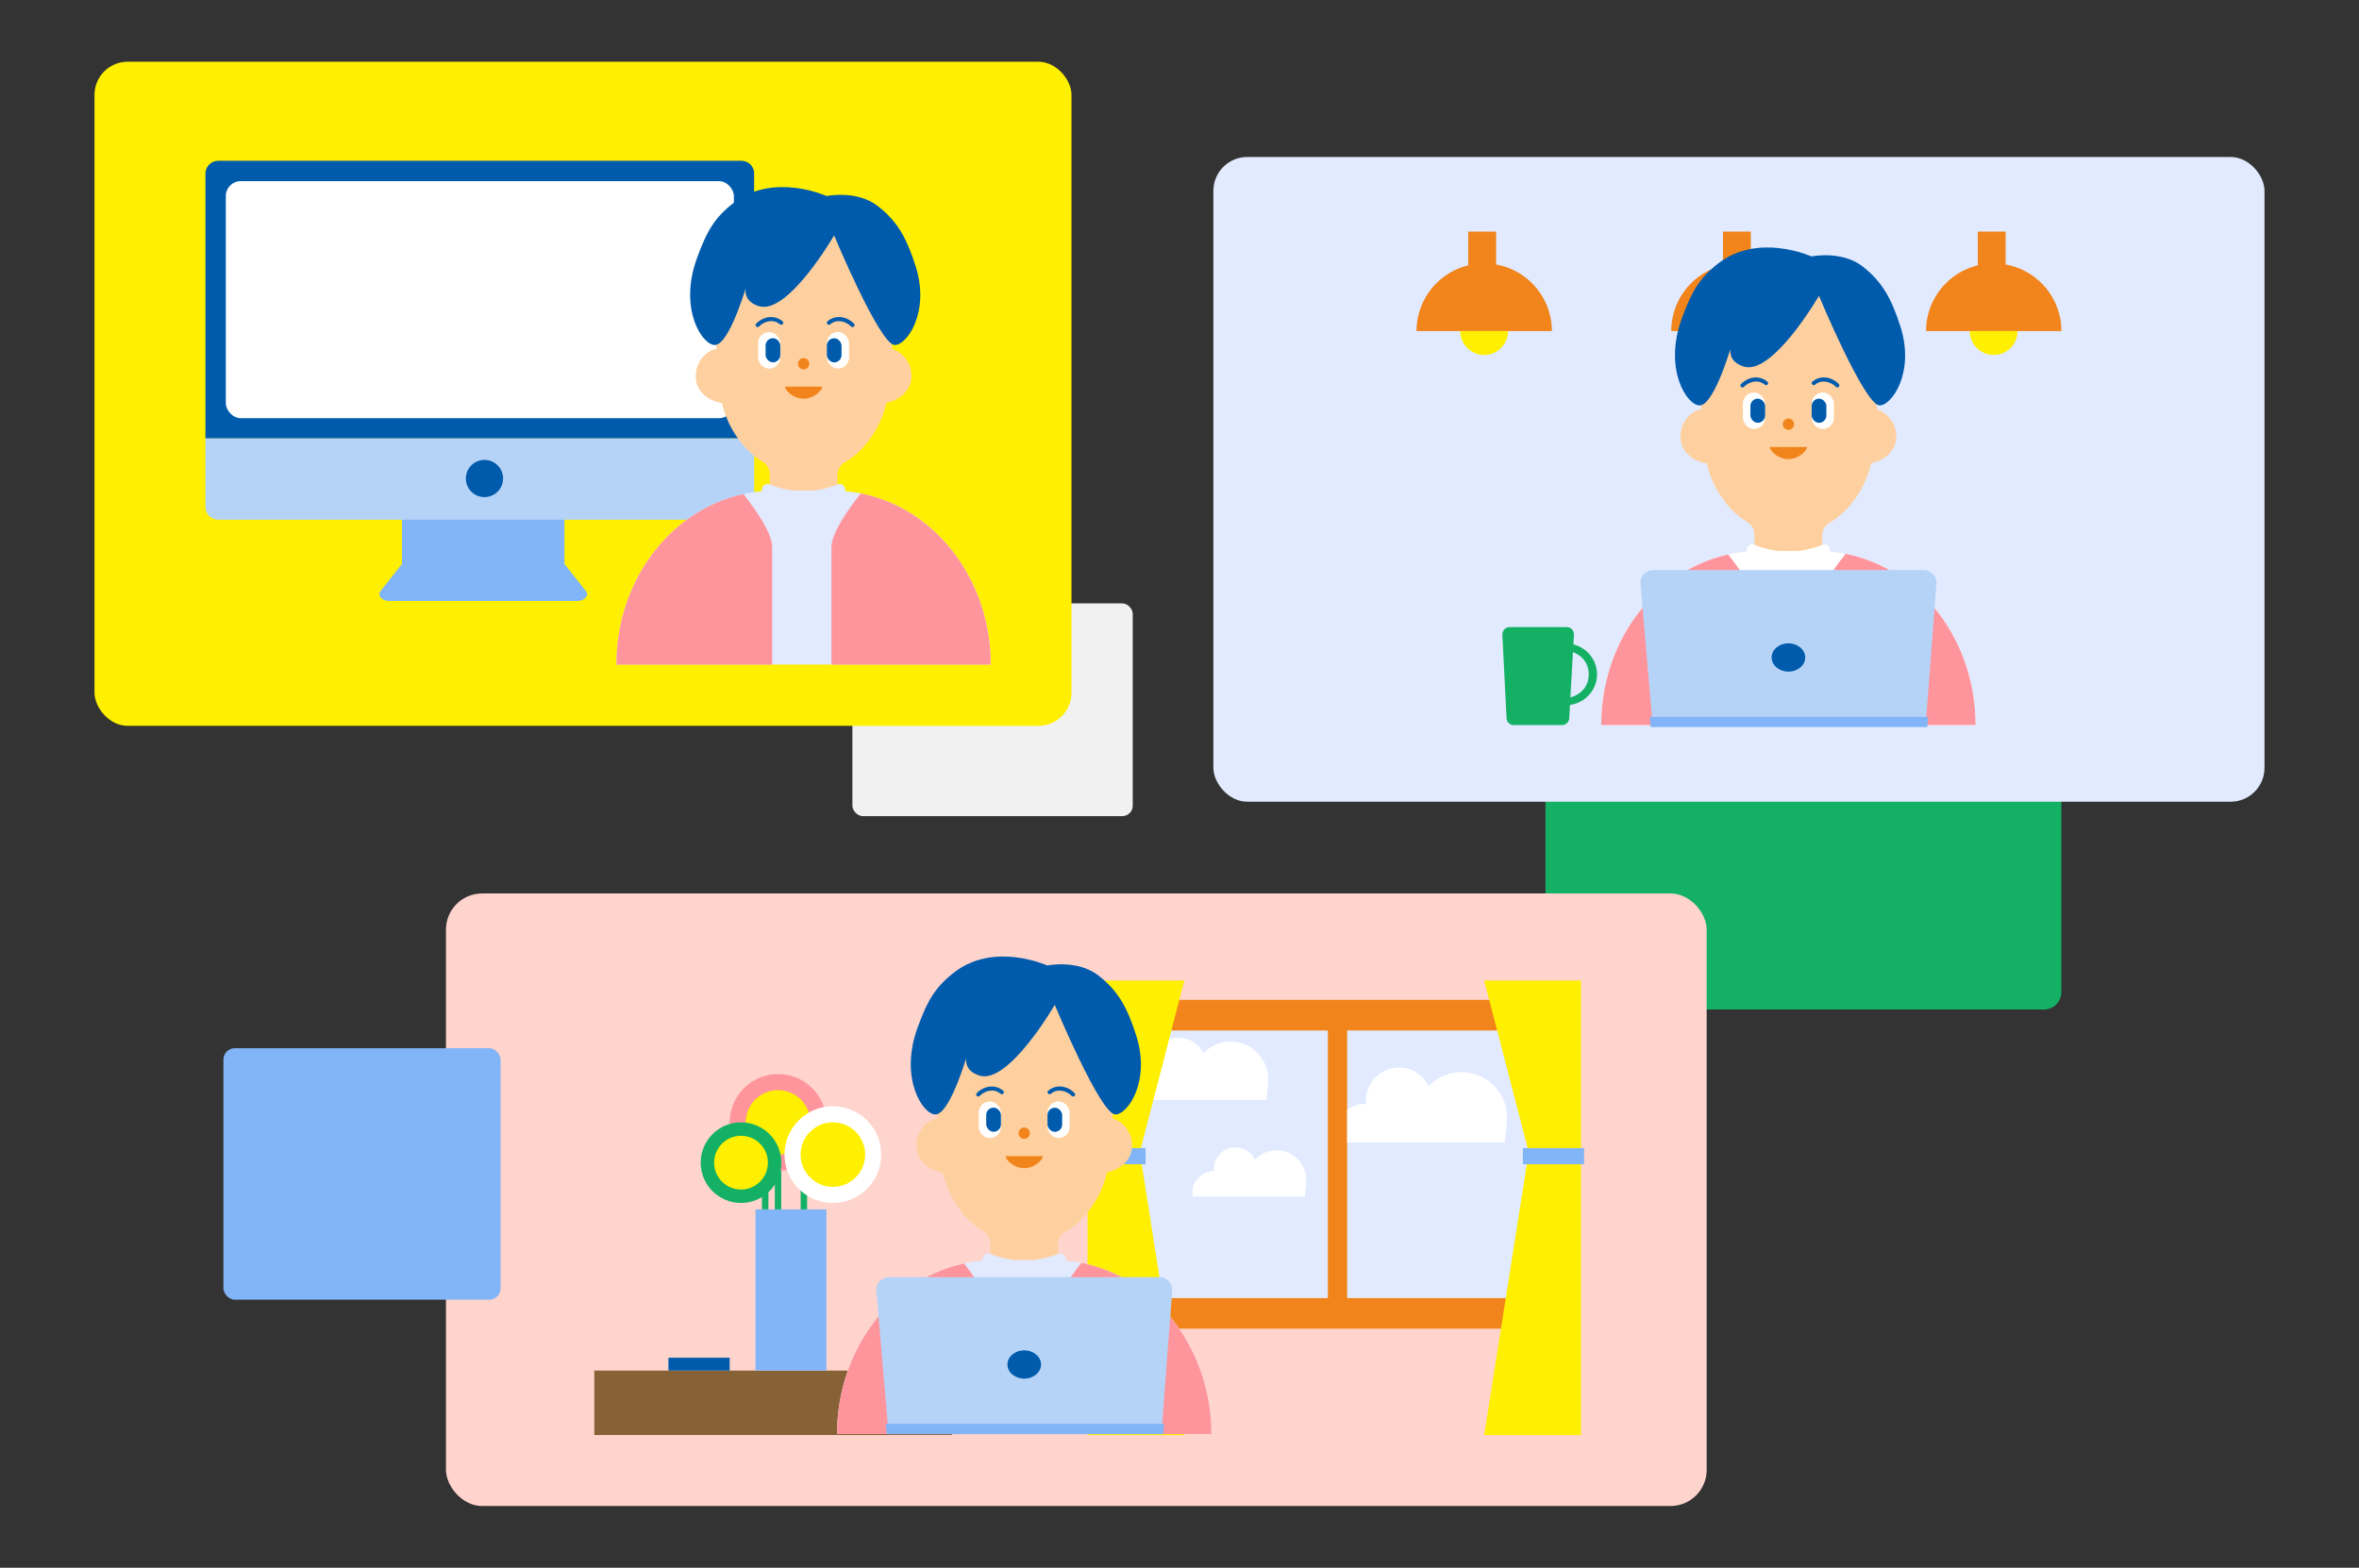 <?xml version="1.0" encoding="UTF-8"?>
<svg id="a" data-name="レイヤー 1" xmlns="http://www.w3.org/2000/svg" width="337" height="224" xmlns:xlink="http://www.w3.org/1999/xlink" viewBox="0 0 337 224">
  <rect x="0" y="0" width="337" height="224" fill="#333333" stroke="none"/>
  <defs>
    <style>
      .d {
        fill: #fff;
      }

      .e {
        fill: #82b5f7;
      }

      .f {
        fill: #f1851b;
      }

      .g {
        fill: #14b165;
      }

      .h {
        fill: #876236;
      }

      .i {
        fill: #ff959c;
      }

      .j {
        fill: #b5d3f7;
      }

      .k {
        fill: #ffd09f;
      }

      .l {
        clip-path: url(#b);
      }

      .m {
        fill: #e2eaff;
      }

      .n {
        fill: #ffef00;
      }

      .o {
        fill: #005bac;
      }

      .p {
        fill: none;
      }

      .q {
        clip-path: url(#c);
      }

      .r {
        fill: #ffd4cc;
      }

      .s {
        fill: #f1f1f1;
      }
    </style>
    <clipPath id="b">
      <rect class="p" x="192.45" y="147.24" width="27.18" height="38.23"/>
    </clipPath>
    <clipPath id="c">
      <rect class="p" x="162.51" y="147.24" width="27.18" height="38.23"/>
    </clipPath>
  </defs>
  <rect class="s" x="121.77" y="86.21" width="40.05" height="30.4" rx="1.5" ry="1.5"/>
  <rect class="g" x="220.78" y="99.1" width="73.7" height="45.14" rx="2.48" ry="2.48"/>
  <g>
    <rect class="n" x="13.5" y="8.82" width="139.57" height="94.89" rx="4.73" ry="4.73"/>
    <rect class="r" x="63.71" y="127.66" width="180.1" height="87.52" rx="5.16" ry="5.16"/>
    <g>
      <rect class="m" x="173.34" y="22.43" width="150.16" height="92.12" rx="4.84" ry="4.84"/>
      <g>
        <g>
          <g>
            <rect class="f" x="282.54" y="33.09" width="3.98" height="9.67"/>
            <path class="f" d="m275.15,47.31c0-5.34,4.33-9.67,9.67-9.67s9.67,4.33,9.67,9.67"/>
            <path class="n" d="m281.4,47.31c0,1.88,1.53,3.41,3.41,3.41s3.41-1.53,3.41-3.41"/>
          </g>
          <g>
            <rect class="f" x="246.14" y="33.09" width="3.98" height="9.67"/>
            <path class="f" d="m238.75,47.31c0-5.34,4.33-9.67,9.67-9.67s9.67,4.33,9.67,9.67"/>
            <path class="n" d="m245.01,47.31c0,1.88,1.53,3.41,3.41,3.41s3.41-1.53,3.41-3.41"/>
          </g>
          <g>
            <rect class="f" x="209.75" y="33.09" width="3.98" height="9.67"/>
            <path class="f" d="m202.36,47.31c0-5.34,4.33-9.67,9.67-9.67s9.67,4.33,9.67,9.67"/>
            <path class="n" d="m208.61,47.31c0,1.88,1.53,3.41,3.41,3.41s3.41-1.53,3.41-3.41"/>
          </g>
        </g>
        <g>
          <g>
            <g>
              <path class="k" d="m270.9,62.42c0-1.88-1.18-3.45-2.78-3.91v-4.49s0-3.44,0-3.44c0-.76-.06-1.5-.17-2.23-.32-2.09-1.08-4.02-2.18-5.67-2.28-3.43-5.99-5.67-10.2-5.67s-7.92,2.24-10.2,5.67c-1.1,1.65-1.86,3.58-2.18,5.67-.11.73-.17,1.47-.17,2.23v7.88c-1.69.39-2.96,2.01-2.96,3.96,0,2.09,1.88,3.57,3.76,3.79.39,1.67,1.06,3.23,1.96,4.59,1.02,1.54,2.23,2.83,3.84,3.8.63.38,1.01,1.05,1.01,1.77v7.65c0,1.16.96,2.09,2.15,2.09h5.39c1.19,0,2.15-.94,2.15-2.09v-7.54c0-.73.39-1.41,1.03-1.78,1.67-.97,2.94-2.31,3.99-3.9.91-1.37,1.58-2.93,1.97-4.62,1.79-.3,3.58-1.74,3.58-3.76Z"/>
              <g>
                <g>
                  <circle class="f" cx="255.49" cy="60.61" r=".81"/>
                  <path class="f" d="m258.14,63.87c0,.54-1.19,1.73-2.66,1.73s-2.66-1.19-2.66-1.73h5.32Z"/>
                </g>
                <g>
                  <g>
                    <path class="o" d="m252.5,54.55c-.52-.46-1.23-.68-1.92-.61s-1.36.42-1.87.93c-.26.27.15.68.41.41.77-.78,2.07-1.11,2.97-.32.28.24.69-.16.41-.41h0Z"/>
                    <g>
                      <rect class="d" x="248.99" y="56.07" width="3.17" height="5.23" rx="1.59" ry="1.59"/>
                      <rect class="o" x="250.06" y="56.96" width="2.1" height="3.45" rx="1.05" ry="1.05"/>
                    </g>
                  </g>
                  <g>
                    <path class="o" d="m259.31,54.96c.9-.78,2.2-.45,2.97.32.26.27.67-.14.41-.41-.5-.51-1.15-.85-1.87-.93s-1.4.15-1.92.61c-.28.25.13.65.41.41h0Z"/>
                    <g>
                      <rect class="d" x="258.81" y="56.07" width="3.17" height="5.23" rx="1.59" ry="1.59" transform="translate(520.8 117.37) rotate(-180)"/>
                      <rect class="o" x="258.81" y="56.96" width="2.1" height="3.45" rx="1.05" ry="1.05" transform="translate(519.72 117.37) rotate(-180)"/>
                    </g>
                  </g>
                </g>
              </g>
            </g>
            <path class="o" d="m249.08,52.37c-3.02-.96-1.52-3.68-1.52-3.68,0,0-2.53,9.06-4.69,9.23-1.8.14-5.28-5.09-2.62-12.39,1.44-3.96,2.56-5.83,5.24-7.91,5.72-4.43,13.29-.98,13.29-.98,0,0,4.3-.89,7.28,1.41s4.23,4.9,5.41,8.54c2.16,6.66-1.29,11.46-3,11.33-2.16-.16-8.62-15.65-8.62-15.65,0,0-6.62,11.43-10.76,10.1Z"/>
            <g>
              <path class="d" d="m267.25,80.19c-1.16-.45-2.36-.81-3.59-1.06-.73-.15-1.48-.25-2.23-.31v-.17c0-.2-.06-.39-.16-.54-.21-.31-.59-.4-.92-.27-1.15.46-2.3.76-3.45.89h-2.87c-1.14-.14-2.28-.43-3.41-.89-.37-.15-.81,0-.99.38-.06.13-.09.27-.09.42v.17c-.9.08-1.79.21-2.65.4-1.08.24-2.14.56-3.17.96-8.72,3.42-14.97,12.59-14.97,23.41h0s22.25,0,22.25,0h31.22c0-10.82-6.26-20-14.97-23.41Z"/>
              <g>
                <path class="i" d="m282.22,103.6c0-10.82-6.26-20-14.97-23.41-1.16-.45-2.36-.81-3.59-1.06-1.92,2.43-4.19,5.71-4.19,7.66v16.8h22.75Z"/>
                <path class="i" d="m246.89,79.23c-1.08.24-2.14.56-3.17.96-8.72,3.42-14.97,12.59-14.97,23.41h0s22.25,0,22.25,0v-16.8c0-1.93-2.21-5.15-4.11-7.57Z"/>
              </g>
            </g>
          </g>
          <path class="g" d="m223.17,103.6h-6.93c-.56,0-1.02-.46-1.02-1.03l-.6-11.94c0-.56.46-1.03,1.02-1.03h8.19c.56,0,1.02.46,1.02,1.03l-.67,11.94c0,.56-.46,1.03-1.02,1.03Z"/>
          <path class="g" d="m223.68,91.94v.95c2.02.37,3.28,1.59,3.28,3.46s-1.26,3.1-3.28,3.47v.94c2.47,0,4.47-1.98,4.47-4.41s-2-4.41-4.47-4.41Z"/>
          <g>
            <path class="j" d="m275.09,103.6h-39l-1.74-20.33c0-1.01.81-1.82,1.82-1.82h38.65c1,0,1.82.82,1.82,1.82l-1.54,20.33Z"/>
            <ellipse class="o" cx="255.49" cy="93.94" rx="2.4" ry="2.02"/>
            <g>
              <polygon class="e" points="275.09 103.6 236.09 103.6 236.01 102.71 275.16 102.71 275.09 103.6"/>
              <path class="e" d="m275.35,103.89h-39.53l-.13-1.47h39.76l-.11,1.47Zm-39-.57h38.48l.02-.33h-38.53l.03.33Z"/>
            </g>
          </g>
        </g>
      </g>
    </g>
    <g>
      <rect class="h" x="84.9" y="195.83" width="51.13" height="9.21"/>
      <g>
        <rect class="f" x="157.68" y="142.86" width="66.79" height="46.98"/>
        <g>
          <rect class="m" x="162.51" y="147.24" width="27.18" height="38.23"/>
          <rect class="m" x="192.45" y="147.24" width="27.18" height="38.23"/>
          <g class="l">
            <path class="d" d="m215.29,159.68c0-3.59-2.91-6.5-6.5-6.5-1.85,0-3.51.78-4.7,2.01-.76-1.58-2.37-2.66-4.24-2.66-2.6,0-4.71,2.11-4.71,4.71,0,.17.01.34.03.5-.12,0-.23-.02-.35-.02-1.88,0-3.49,1.62-4.02,2.92s-.21,2.6-.21,2.6h24.36s.32-2.27.32-3.57Z"/>
          </g>
          <g class="q">
            <path class="d" d="m186.62,168.62c0-2.35-1.91-4.26-4.26-4.26-1.21,0-2.3.51-3.08,1.32-.5-1.03-1.56-1.75-2.78-1.75-1.71,0-3.09,1.38-3.09,3.09,0,.11,0,.22.02.33-.08,0-.15-.01-.23-.01-1.23,0-2.29,1.07-2.64,1.92s-.14,1.71-.14,1.71h15.99s.21-1.49.21-2.34Z"/>
            <path class="d" d="m181.17,154.19c0-2.97-2.4-5.37-5.37-5.37-1.53,0-2.9.64-3.88,1.66-.63-1.3-1.96-2.2-3.5-2.2-2.15,0-3.89,1.74-3.89,3.89,0,.14,0,.28.02.42-.1,0-.19-.01-.29-.01-1.55,0-2.88,1.34-3.32,2.42s-.17,2.15-.17,2.15h20.13s.27-1.88.27-2.95Z"/>
          </g>
        </g>
        <g>
          <g>
            <polygon class="n" points="162.74 164.97 155.37 164.97 155.37 140.1 169.19 140.1 162.74 164.97"/>
            <polygon class="n" points="162.74 164.05 155.37 164.05 155.37 205.05 169.19 205.05 162.74 164.05"/>
          </g>
          <rect class="e" x="154.91" y="164.05" width="8.75" height="2.3"/>
        </g>
        <g>
          <g>
            <polygon class="n" points="218.48 164.97 225.85 164.97 225.85 140.1 212.03 140.1 218.48 164.97"/>
            <polygon class="n" points="218.48 164.05 225.85 164.05 225.85 205.05 212.03 205.05 218.48 164.05"/>
          </g>
          <rect class="e" x="217.56" y="164.05" width="8.75" height="2.3" transform="translate(443.86 330.4) rotate(-180)"/>
        </g>
      </g>
      <g>
        <g>
          <g>
            <path class="k" d="m161.74,163.73c0-1.88-1.18-3.45-2.78-3.91v-4.49s0-3.44,0-3.44c0-.76-.06-1.5-.17-2.23-.32-2.09-1.08-4.02-2.18-5.67-2.28-3.43-5.99-5.67-10.2-5.67s-7.92,2.24-10.2,5.67c-1.1,1.65-1.86,3.58-2.18,5.67-.11.73-.17,1.47-.17,2.23v7.88c-1.69.39-2.96,2.01-2.96,3.96,0,2.09,1.88,3.57,3.76,3.79.39,1.67,1.06,3.23,1.96,4.59,1.02,1.54,2.23,2.83,3.84,3.8.63.38,1.01,1.05,1.01,1.77v7.65c0,1.16.96,2.09,2.15,2.09h5.39c1.19,0,2.15-.94,2.15-2.09v-7.54c0-.73.39-1.41,1.03-1.78,1.67-.97,2.94-2.31,3.99-3.9.91-1.37,1.58-2.93,1.97-4.62,1.79-.3,3.58-1.74,3.58-3.76Z"/>
            <g>
              <g>
                <circle class="f" cx="146.32" cy="161.91" r=".81"/>
                <path class="f" d="m148.98,165.18c0,.54-1.19,1.73-2.66,1.73-1.47,0-2.66-1.19-2.66-1.73h5.32Z"/>
              </g>
              <g>
                <g>
                  <path class="o" d="m143.33,155.86c-.52-.46-1.23-.68-1.92-.61s-1.36.42-1.87.93c-.26.27.15.68.41.41.77-.78,2.07-1.11,2.97-.32.28.24.69-.16.41-.41h0Z"/>
                  <g>
                    <rect class="d" x="139.82" y="157.38" width="3.17" height="5.23" rx="1.59" ry="1.59"/>
                    <rect class="o" x="140.89" y="158.26" width="2.1" height="3.45" rx="1.05" ry="1.05"/>
                  </g>
                </g>
                <g>
                  <path class="o" d="m150.14,156.27c.9-.78,2.2-.45,2.97.32.26.27.67-.14.41-.41-.5-.51-1.15-.85-1.87-.93s-1.4.15-1.92.61c-.28.25.13.65.41.41h0Z"/>
                  <g>
                    <rect class="d" x="149.65" y="157.38" width="3.17" height="5.23" rx="1.59" ry="1.59" transform="translate(302.46 319.98) rotate(-180)"/>
                    <rect class="o" x="149.65" y="158.26" width="2.1" height="3.45" rx="1.05" ry="1.05" transform="translate(301.39 319.98) rotate(-180)"/>
                  </g>
                </g>
              </g>
            </g>
          </g>
          <path class="o" d="m139.91,153.68c-3.02-.96-1.52-3.68-1.52-3.68,0,0-2.53,9.06-4.69,9.23-1.8.14-5.28-5.09-2.62-12.39,1.44-3.96,2.56-5.83,5.24-7.91,5.72-4.43,13.29-.98,13.29-.98,0,0,4.3-.89,7.28,1.41,3.03,2.33,4.23,4.9,5.41,8.54,2.16,6.66-1.29,11.46-3,11.33-2.16-.16-8.62-15.65-8.62-15.65,0,0-6.62,11.43-10.76,10.1Z"/>
          <g>
            <path class="m" d="m158.08,181.5c-1.16-.45-2.36-.81-3.59-1.06-.73-.15-1.48-.25-2.23-.31v-.17c0-.2-.06-.39-.16-.54-.21-.31-.59-.4-.92-.27-1.15.46-2.3.76-3.45.89h-2.87c-1.14-.14-2.28-.43-3.41-.89-.37-.15-.81,0-.99.38-.06.13-.09.27-.09.42v.17c-.9.08-1.79.21-2.65.4-1.08.24-2.14.56-3.17.96-8.72,3.42-14.97,12.59-14.97,23.41h0s22.25,0,22.25,0h31.22c0-10.82-6.26-20-14.97-23.41Z"/>
            <g>
              <path class="i" d="m173.05,204.91c0-10.82-6.26-20-14.97-23.41-1.16-.45-2.36-.81-3.59-1.06-1.92,2.43-4.19,5.71-4.19,7.66v16.8h22.75Z"/>
              <path class="i" d="m137.72,180.53c-1.08.24-2.14.56-3.17.96-8.72,3.42-14.97,12.59-14.97,23.41h0s22.25,0,22.25,0v-16.8c0-1.93-2.21-5.15-4.11-7.57Z"/>
            </g>
          </g>
        </g>
        <g>
          <path class="j" d="m165.92,204.63h-39l-1.74-20.33c0-1.01.81-1.82,1.82-1.82h38.65c1,0,1.82.82,1.82,1.82l-1.54,20.33Z"/>
          <ellipse class="o" cx="146.32" cy="194.96" rx="2.4" ry="2.02"/>
          <g>
            <polygon class="e" points="165.92 204.63 126.92 204.63 126.84 203.73 165.99 203.73 165.92 204.63"/>
            <path class="e" d="m166.19,204.91h-39.53l-.13-1.47h39.76l-.11,1.47Zm-39-.57h38.48l.02-.33h-38.53l.03.33Z"/>
          </g>
        </g>
      </g>
      <g>
        <rect class="e" x="107.93" y="172.8" width="10.13" height="23.03"/>
        <rect class="g" x="114.38" y="167.27" width=".92" height="5.53"/>
        <rect class="g" x="110.69" y="162.21" width=".92" height="10.59"/>
        <rect class="g" x="108.85" y="162.21" width=".92" height="10.59"/>
        <g>
          <circle class="i" cx="111.15" cy="160.37" r="6.91"/>
          <circle class="n" cx="111.15" cy="160.37" r="4.61"/>
        </g>
        <g>
          <circle class="d" cx="118.98" cy="164.97" r="6.91"/>
          <circle class="n" cx="118.98" cy="164.97" r="4.61"/>
        </g>
        <g>
          <circle class="g" cx="105.86" cy="166.12" r="5.76"/>
          <circle class="n" cx="105.86" cy="166.12" r="3.84"/>
        </g>
      </g>
    </g>
    <rect class="o" x="95.49" y="193.99" width="8.75" height="1.84"/>
    <g>
      <path class="e" d="m83.69,84.44l-3.05-3.86v-7.28h-23.22v7.28l-3.05,3.86c-.51.65.17,1.43,1.25,1.43h26.83c1.07,0,1.76-.79,1.25-1.43Z"/>
      <g>
        <path class="o" d="m107.74,24.8c0-1.01-.82-1.83-1.83-1.83H31.18c-1.01,0-1.83.82-1.83,1.83v37.85h78.38V24.8Z"/>
        <path class="j" d="m31.18,74.26h74.73c1.01,0,1.83-.82,1.83-1.83v-9.78H29.35v9.78c0,1.01.82,1.83,1.83,1.83Z"/>
      </g>
      <rect class="d" x="32.26" y="25.88" width="72.58" height="33.87" rx="2.13" ry="2.13"/>
      <circle class="o" cx="69.21" cy="68.37" r="2.66"/>
    </g>
    <g>
      <g>
        <path class="k" d="m130.22,53.79c0-1.88-1.18-3.45-2.78-3.91v-4.49s0-3.44,0-3.44c0-.76-.06-1.5-.17-2.23-.32-2.09-1.08-4.02-2.18-5.67-2.28-3.43-5.99-5.67-10.2-5.67s-7.92,2.24-10.2,5.67c-1.1,1.65-1.86,3.58-2.18,5.67-.11.73-.17,1.47-.17,2.23v7.88c-1.69.39-2.96,2.01-2.96,3.96,0,2.09,1.88,3.57,3.76,3.79.39,1.67,1.06,3.23,1.96,4.59,1.02,1.54,2.23,2.83,3.84,3.8.63.38,1.01,1.05,1.01,1.77v7.65c0,1.16.96,2.09,2.15,2.09h5.39c1.19,0,2.15-.94,2.15-2.09v-7.54c0-.73.39-1.41,1.03-1.78,1.67-.97,2.94-2.31,3.99-3.9.91-1.37,1.58-2.93,1.97-4.62,1.79-.3,3.58-1.74,3.58-3.76Z"/>
        <g>
          <g>
            <circle class="f" cx="114.8" cy="51.97" r=".81"/>
            <path class="f" d="m117.46,55.24c0,.54-1.19,1.73-2.66,1.73-1.47,0-2.66-1.19-2.66-1.73h5.32Z"/>
          </g>
          <g>
            <g>
              <path class="o" d="m111.81,45.92c-.52-.46-1.23-.68-1.92-.61s-1.36.42-1.87.93c-.26.27.15.68.41.41.77-.78,2.07-1.11,2.97-.32.28.24.69-.16.41-.41h0Z"/>
              <g>
                <rect class="d" x="108.3" y="47.44" width="3.17" height="5.23" rx="1.59" ry="1.59"/>
                <rect class="o" x="109.37" y="48.32" width="2.1" height="3.45" rx="1.05" ry="1.05"/>
              </g>
            </g>
            <g>
              <path class="o" d="m118.62,46.33c.9-.78,2.2-.45,2.97.32.26.27.67-.14.41-.41-.5-.51-1.15-.85-1.87-.93s-1.4.15-1.92.61c-.28.25.13.65.41.41h0Z"/>
              <g>
                <rect class="d" x="118.13" y="47.44" width="3.17" height="5.23" rx="1.59" ry="1.59" transform="translate(239.42 100.1) rotate(-180)"/>
                <rect class="o" x="118.13" y="48.32" width="2.1" height="3.45" rx="1.05" ry="1.05" transform="translate(238.35 100.1) rotate(-180)"/>
              </g>
            </g>
          </g>
        </g>
      </g>
      <path class="o" d="m108.39,43.74c-3.02-.96-1.52-3.68-1.52-3.68,0,0-2.53,9.06-4.69,9.23-1.8.14-5.28-5.09-2.62-12.39,1.44-3.96,2.56-5.83,5.24-7.91,5.72-4.43,13.29-.98,13.29-.98,0,0,4.3-.89,7.28,1.41,3.03,2.33,4.23,4.9,5.41,8.54,2.16,6.66-1.29,11.46-3,11.33-2.16-.16-8.62-15.65-8.62-15.65,0,0-6.62,11.43-10.76,10.1Z"/>
      <g>
        <path class="m" d="m126.56,71.56c-1.16-.45-2.36-.81-3.59-1.06-.73-.15-1.48-.25-2.23-.31v-.17c0-.2-.06-.39-.16-.54-.21-.31-.59-.4-.92-.27-1.15.46-2.3.76-3.45.89h-2.87c-1.14-.14-2.28-.43-3.41-.89-.37-.15-.81,0-.99.38-.06.13-.09.27-.09.42v.17c-.9.08-1.79.21-2.65.4-1.08.24-2.14.56-3.17.96-8.72,3.42-14.97,12.59-14.97,23.41h0s22.25,0,22.25,0h31.22c0-10.82-6.26-20-14.97-23.41Z"/>
        <g>
          <path class="i" d="m141.53,94.97c0-10.82-6.26-20-14.97-23.41-1.16-.45-2.36-.81-3.59-1.06-1.92,2.43-4.19,5.71-4.19,7.66v16.8h22.75Z"/>
          <path class="i" d="m106.2,70.59c-1.08.24-2.14.56-3.17.96-8.72,3.42-14.97,12.59-14.97,23.41h0s22.25,0,22.25,0v-16.8c0-1.93-2.21-5.15-4.11-7.57Z"/>
        </g>
      </g>
    </g>
  </g>
  <rect class="e" x="31.92" y="149.77" width="39.59" height="35.93" rx="1.62" ry="1.62"/>
</svg>